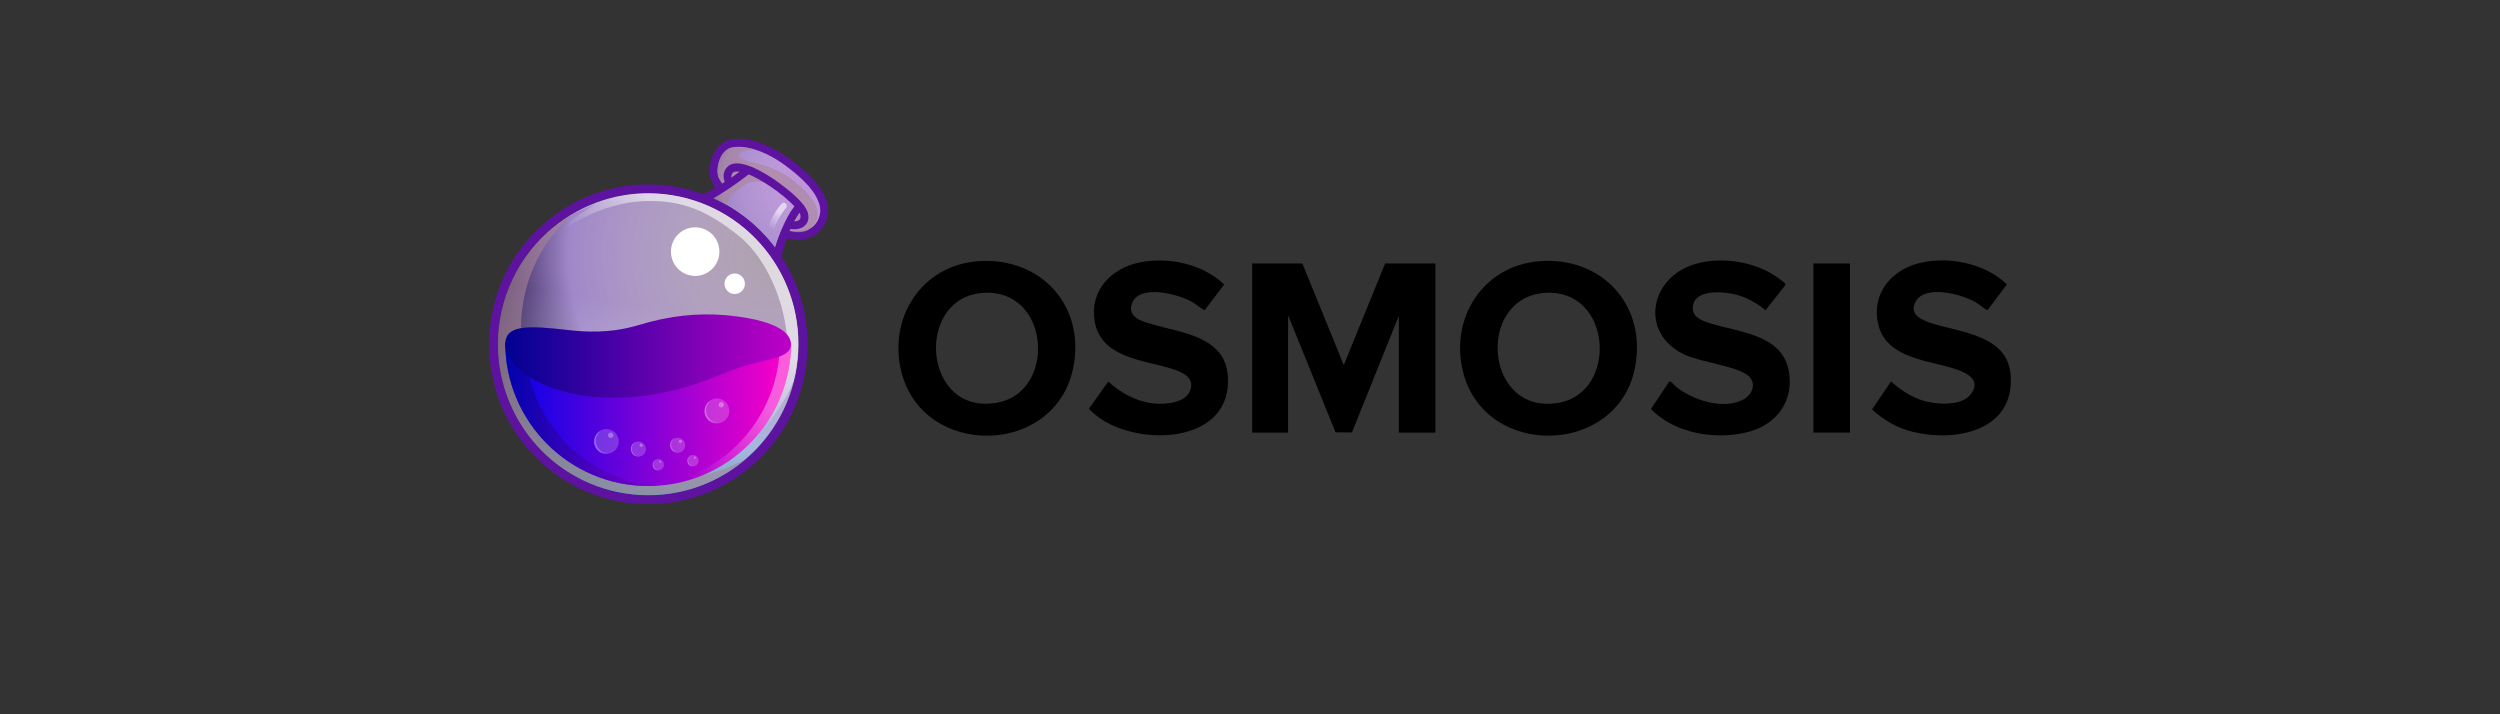 <?xml version="1.0" encoding="UTF-8"?>
<svg id="Layer_1" data-name="Layer 1" xmlns="http://www.w3.org/2000/svg" xmlns:xlink="http://www.w3.org/1999/xlink" viewBox="0 0 140 40">
  <rect x="0" y="0" width="140" height="40" fill="#333333" stroke="none"/>
  <defs>
    <style>
      .cls-1 {
        fill: #5e12a0;
      }

      .cls-2 {
        fill: #a98698;
      }

      .cls-2, .cls-3, .cls-4, .cls-5, .cls-6, .cls-7, .cls-8, .cls-9, .cls-10, .cls-11, .cls-12 {
        opacity: .6;
      }

      .cls-2, .cls-3, .cls-4, .cls-5, .cls-6, .cls-8, .cls-9, .cls-10, .cls-11, .cls-12, .cls-13, .cls-14 {
        isolation: isolate;
      }

      .cls-15 {
        fill: url(#radial-gradient-2);
      }

      .cls-16 {
        fill: url(#linear-gradient-7);
      }

      .cls-17 {
        fill: url(#linear-gradient-5);
      }

      .cls-18 {
        fill: url(#linear-gradient-6);
      }

      .cls-19 {
        fill: url(#linear-gradient-3);
      }

      .cls-20 {
        fill: url(#radial-gradient);
      }

      .cls-21, .cls-13, .cls-14 {
        fill: #fff;
      }

      .cls-3 {
        fill: url(#linear-gradient-8);
      }

      .cls-4 {
        fill: url(#linear-gradient-4);
      }

      .cls-5 {
        fill: url(#linear-gradient-9);
      }

      .cls-6 {
        fill: url(#linear-gradient-2);
      }

      .cls-22 {
        opacity: .7;
      }

      .cls-23 {
        opacity: .4;
      }

      .cls-8 {
        fill: url(#linear-gradient-13);
      }

      .cls-9 {
        fill: url(#linear-gradient-12);
      }

      .cls-10 {
        fill: url(#linear-gradient-11);
      }

      .cls-11 {
        fill: url(#linear-gradient-10);
      }

      .cls-12 {
        fill: url(#linear-gradient);
      }

      .cls-13 {
        opacity: .3;
      }

      .cls-14 {
        opacity: .2;
      }
    </style>
    <radialGradient id="radial-gradient" cx="-1457.323" cy="1062.015" fx="-1457.323" fy="1062.015" r=".044" gradientTransform="translate(221053.063 161727.821) scale(151.653 -152.274)" gradientUnits="userSpaceOnUse">
      <stop offset="0" stop-color="#ffeaff" stop-opacity=".6"/>
      <stop offset=".681" stop-color="#a087c9"/>
      <stop offset="1" stop-color="#10002f"/>
    </radialGradient>
    <radialGradient id="radial-gradient-2" cx="-1459.887" cy="1059.653" fx="-1459.887" fy="1059.653" r=".044" gradientTransform="translate(541719.939 394797.657) scale(371.041 -372.56)" xlink:href="#radial-gradient"/>
    <linearGradient id="linear-gradient" x1="34.953" y1="1245.984" x2="37.669" y2="1262.672" gradientTransform="translate(0 1273.586) scale(1 -1)" gradientUnits="userSpaceOnUse">
      <stop offset="0" stop-color="#81ffff"/>
      <stop offset=".62" stop-color="#fff" stop-opacity="0"/>
    </linearGradient>
    <linearGradient id="linear-gradient-2" x1="42.251" y1="1260.046" x2="35.263" y2="1253.661" gradientTransform="translate(0 1273.586) scale(1 -1)" gradientUnits="userSpaceOnUse">
      <stop offset=".289" stop-color="#fff"/>
      <stop offset=".78" stop-color="#fff" stop-opacity="0"/>
    </linearGradient>
    <linearGradient id="linear-gradient-3" x1="28.295" y1="1250.384" x2="44.305" y2="1250.384" gradientTransform="translate(0 1273.586) scale(1 -1)" gradientUnits="userSpaceOnUse">
      <stop offset="0" stop-color="#0002e9"/>
      <stop offset=".995" stop-color="#ff00c7"/>
    </linearGradient>
    <linearGradient id="linear-gradient-4" x1="45.068" y1="1253.676" x2="36.326" y2="1245.448" xlink:href="#linear-gradient-2"/>
    <linearGradient id="linear-gradient-5" x1="28.295" y1="1250.384" x2="36.85" y2="1250.384" gradientTransform="translate(0 1273.586) scale(1 -1)" gradientUnits="userSpaceOnUse">
      <stop offset="0" stop-color="#000292"/>
      <stop offset=".995" stop-color="#7d00c7"/>
    </linearGradient>
    <linearGradient id="linear-gradient-6" x1="28.313" y1="1253.646" x2="44.291" y2="1253.646" gradientTransform="translate(0 1273.586) scale(1 -1)" gradientUnits="userSpaceOnUse">
      <stop offset="0" stop-color="#000292"/>
      <stop offset=".995" stop-color="#be00c7"/>
    </linearGradient>
    <linearGradient id="linear-gradient-7" x1="44.038" y1="1262.247" x2="42.883" y2="1260.378" xlink:href="#linear-gradient-2"/>
    <linearGradient id="linear-gradient-8" x1="35.325" y1="1248.422" x2="35.962" y2="1248.422" xlink:href="#linear-gradient-2"/>
    <linearGradient id="linear-gradient-9" x1="37.522" y1="1248.649" x2="38.159" y2="1248.649" xlink:href="#linear-gradient-2"/>
    <linearGradient id="linear-gradient-10" x1="36.547" y1="1247.54" x2="37.025" y2="1247.54" xlink:href="#linear-gradient-2"/>
    <linearGradient id="linear-gradient-11" x1="38.483" y1="1247.767" x2="38.962" y2="1247.767" xlink:href="#linear-gradient-2"/>
    <linearGradient id="linear-gradient-12" x1="33.266" y1="1248.829" x2="34.307" y2="1248.829" xlink:href="#linear-gradient-2"/>
    <linearGradient id="linear-gradient-13" x1="39.447" y1="1250.538" x2="40.488" y2="1250.538" xlink:href="#linear-gradient-2"/>
  </defs>
  <path class="cls-1" d="M46.324,11.384c-.211-.802-.889-1.603-2.109-2.495-.979-.711-2.018-1.119-2.847-1.119-.166,0-.316.015-.467.045-.376.076-.708.348-.919.756-.256.484-.316,1.134-.151,1.527.06.121.136.272.226.408-.798.484-1.25.62-1.31.635,2.078.696,3.81,2.147,4.895,4.038l.015-.181c.045-.514.196-1.074.407-1.664.211.061.422.091.633.091.557,0,1.039-.227,1.34-.635.301-.408.422-.938.286-1.406Z"/>
  <path class="cls-20" d="M44.155,12.896c1.371.378,1.928-.681,1.747-1.391-.181-.711-.828-1.437-1.943-2.253-1.114-.817-2.244-1.149-2.967-.998-.723.151-.934,1.255-.753,1.679.075.166.241.408.467.681-.286.197-.557.348-.783.484,1.386.62,2.591,1.588,3.494,2.798.105-.408.256-.771.392-1.089.105.03.226.061.346.091Z"/>
  <path class="cls-15" d="M36.308,27.732c4.65,0,8.419-3.785,8.419-8.454s-3.769-8.454-8.419-8.454-8.419,3.785-8.419,8.454,3.769,8.454,8.419,8.454Z"/>
  <path class="cls-2" d="M45.209,10.824c-1.145-1.21-2.109-1.527-3.268-1.785-.904-.212-.663-.726.437-.62-.527-.181-1.024-.227-1.386-.151-.723.151-.934,1.255-.753,1.679.075.166.241.408.467.681-.407.272-.753.469-1.039.62.136.06.301.136.497.242.512.272,1.069.726,1.069.726-.843-.726-.663-1.059.497-1.875.361-.257,1.024-.227,1.642.091.618.318,1.34,1.119,1.34,1.119l-.693,1.331c.045.015.09.03.136.045.437.121.783.091,1.054-.015.316-.197,1.145-.877,0-2.087Z"/>
  <path class="cls-1" d="M41.926,9.766c.301.121.693.333,1.175.65.572.378,1.069.802,1.386,1.134-.527.696-.874,1.648-1.084,2.314.105.151.226.302.331.454.105-.378.286-.938.527-1.497.06.015.136.015.211.015.181,0,.392-.03.557-.166.12-.091.256-.257.241-.56,0-.287-.226-.65-.693-1.089-.331-.318-.783-.665-1.235-.983-1.295-.862-2.199-1.104-2.606-.696-.271.272-.241.605-.151.847-.482.318-.889.544-1.16.696.181.06.346.136.527.212.482-.272,1.175-.711,1.973-1.331ZM44.772,11.913c.045.076.06.151.06.197,0,.136-.045.181-.075.212-.06.045-.181.076-.286.076.09-.166.196-.333.301-.484ZM41.052,9.66c.045-.045.166-.076.361-.045-.151.121-.301.227-.452.333-.015-.106,0-.197.09-.287Z"/>
  <path class="cls-1" d="M36.308,10.325c-4.925,0-8.916,4.008-8.916,8.953s3.991,8.953,8.916,8.953,8.916-4.008,8.916-8.953c-.015-4.945-4.006-8.953-8.916-8.953ZM36.308,27.716c-4.654,0-8.419-3.781-8.419-8.454s3.765-8.454,8.419-8.454,8.419,3.781,8.419,8.454c-.015,4.673-3.78,8.454-8.419,8.454Z"/>
  <path class="cls-12" d="M36.308,27.732c4.65,0,8.419-3.785,8.419-8.454s-3.769-8.454-8.419-8.454-8.419,3.785-8.419,8.454,3.769,8.454,8.419,8.454Z"/>
  <path class="cls-2" d="M36.248,26.688c-4.594-.741-7.711-5.081-6.958-9.694.331-2.042,1.356-3.781,2.801-5.036-2.109,1.225-3.675,3.357-4.097,5.958-.738,4.612,2.38,8.953,6.958,9.694,2.56.423,5.03-.378,6.853-1.951-1.612.953-3.57,1.361-5.558,1.028Z"/>
  <path class="cls-6" d="M37.648,10.93c-2.124-.348-4.187.136-5.874,1.21-.03.03-.06.061-.06.061.648-.393,1.596-.741,1.596-.741-2.44,1.422-3.193,3.04-3.193,3.04.949-1.845,3.735-3.146,5.919-3.236,2.184-.091,3.615.56,5.362,1.966,1.747,1.422,2.801,4.325,2.696,6.624-.09,2.299-1.295,4.159-1.295,4.159.828-1.074,1.325-1.86,1.642-2.662.06-.242.12-.484.151-.741.753-4.597-2.35-8.922-6.943-9.679Z"/>
  <path class="cls-19" d="M44.305,19.187c0,4.431-3.585,8.03-7.997,8.03s-8.013-3.599-8.013-8.03h16.01Z"/>
  <g class="cls-7">
    <path class="cls-4" d="M43.673,19.187c0,4.325-3.404,7.864-7.681,8.03h.316c4.413,0,7.998-3.599,7.998-8.03h-.633Z"/>
  </g>
  <g class="cls-22">
    <path class="cls-17" d="M29.425,19.187h-1.13c0,4.431,3.585,8.03,7.998,8.03.196,0,.376,0,.557-.015-4.142-.287-7.425-3.766-7.425-8.015Z"/>
  </g>
  <path class="cls-18" d="M44.29,19.278c0-.923-1.596-1.452-3.72-1.633-1.536-.121-3.088.03-4.865.575-1.536.454-2.922.378-3.931.257-2.244-.257-3.479-.287-3.479.802,0,1.573,3.193,3.539,7.982,2.858,2.425-.348,3.675-1.059,5.106-1.543,1.551-.529,2.907-.499,2.907-1.316Z"/>
  <path class="cls-21" d="M38.929,15.452c.749,0,1.356-.609,1.356-1.361s-.607-1.361-1.356-1.361-1.355.609-1.355,1.361.607,1.361,1.355,1.361Z"/>
  <path class="cls-21" d="M41.143,16.465c.316,0,.572-.257.572-.575s-.256-.575-.572-.575-.572.257-.572.575.256.575.572.575Z"/>
  <g class="cls-7">
    <path class="cls-16" d="M43.191,13.017h-.03c-.09-.015-.151-.106-.136-.212.136-.696.708-1.361.738-1.391.06-.076.181-.076.241-.015.075.061.075.182.015.242-.015.015-.542.635-.663,1.24-.015.076-.09.136-.166.136Z"/>
  </g>
  <path class="cls-14" d="M35.751,25.569c.233,0,.422-.19.422-.423s-.189-.423-.422-.423-.422.19-.422.423.189.423.422.423Z"/>
  <g class="cls-23">
    <path class="cls-3" d="M35.51,25.433c-.166-.166-.166-.439,0-.605.03-.03.06-.045.09-.076-.06.015-.105.045-.151.091-.166.166-.166.439,0,.605.136.136.346.166.512.076-.151.06-.331.03-.452-.091Z"/>
  </g>
  <path class="cls-13" d="M35.901,25.025c.05,0,.09-.041.09-.091s-.04-.091-.09-.091-.09.041-.09.091.04.091.09.091Z"/>
  <path class="cls-14" d="M37.95,25.357c.233,0,.422-.19.422-.423s-.189-.423-.422-.423-.422.19-.422.423.189.423.422.423Z"/>
  <g class="cls-23">
    <path class="cls-5" d="M37.709,25.206c-.166-.166-.166-.439,0-.605.03-.03.06-.045.09-.076-.06.015-.105.045-.151.091-.166.166-.166.439,0,.605.136.136.346.166.512.076-.151.076-.331.045-.452-.091Z"/>
  </g>
  <path class="cls-13" d="M38.1,24.813c.05,0,.09-.041.09-.091s-.04-.091-.09-.091-.09.041-.09.091.04.091.09.091Z"/>
  <path class="cls-14" d="M36.865,26.34c.175,0,.316-.142.316-.318s-.142-.318-.316-.318-.316.142-.316.318.142.318.316.318Z"/>
  <g class="cls-23">
    <path class="cls-11" d="M36.684,26.234c-.12-.121-.12-.333,0-.454.015-.015.045-.03.06-.045-.045.015-.075.045-.105.076-.12.121-.12.333,0,.454.105.106.256.121.392.045-.12.03-.256.015-.346-.076Z"/>
  </g>
  <path class="cls-13" d="M36.971,25.917c.033,0,.06-.027.06-.06s-.027-.061-.06-.061-.06.027-.06.061.027.06.06.06Z"/>
  <path class="cls-14" d="M38.808,26.113c.175,0,.316-.142.316-.318s-.142-.318-.316-.318-.316.142-.316.318.142.318.316.318Z"/>
  <g class="cls-23">
    <path class="cls-10" d="M38.627,26.008c-.12-.121-.12-.333,0-.454.015-.015.045-.03.06-.045-.045.015-.075.045-.105.076-.12.121-.12.333,0,.454.105.106.256.121.392.045-.12.03-.256.015-.346-.076Z"/>
  </g>
  <path class="cls-13" d="M38.914,25.69c.033,0,.06-.027.06-.06s-.027-.06-.06-.06-.06.027-.06.06.027.06.06.06Z"/>
  <path class="cls-14" d="M33.958,25.418c.383,0,.693-.311.693-.696s-.31-.696-.693-.696-.693.311-.693.696.31.696.693.696Z"/>
  <g class="cls-23">
    <path class="cls-9" d="M33.567,25.176c-.271-.272-.271-.711,0-.983.045-.045.09-.076.151-.106-.09.03-.166.091-.241.151-.271.272-.271.711,0,.983.226.227.572.272.843.106-.256.106-.557.045-.753-.151Z"/>
  </g>
  <path class="cls-13" d="M34.199,24.526c.083,0,.151-.068.151-.151s-.067-.151-.151-.151-.151.068-.151.151.067.151.151.151Z"/>
  <path class="cls-14" d="M40.149,23.709c.383,0,.693-.311.693-.696s-.31-.696-.693-.696-.693.311-.693.696.31.696.693.696Z"/>
  <g class="cls-23">
    <path class="cls-8" d="M39.742,23.467c-.271-.272-.271-.711,0-.983.045-.045.09-.076.151-.106-.09.03-.166.091-.241.151-.271.272-.271.711,0,.983.226.227.572.272.843.106-.256.106-.542.045-.753-.151Z"/>
  </g>
  <path class="cls-13" d="M40.39,22.817c.083,0,.151-.068.151-.151s-.067-.151-.151-.151-.151.068-.151.151.067.151.151.151Z"/>
  <g id="_9pyI3I" data-name="9pyI3I">
    <g>
      <polygon points="72.933 14.754 75.251 20.443 77.569 14.754 80.382 14.754 80.382 24.224 78.336 24.224 78.336 17.684 75.708 24.22 74.79 24.208 72.132 17.65 72.132 24.224 70.121 24.224 70.121 14.754 72.933 14.754"/>
      <path d="M86.204,14.628c3.543-.277,6.067,2.518,5.342,6.02-1.008,4.864-8.296,5.04-9.587.28-.822-3.034,1.045-6.049,4.245-6.299ZM86.545,16.399c-3.929.23-3.428,6.958.798,6.145,3.27-.628,2.931-6.364-.798-6.145Z"/>
      <path d="M54.774,14.628c3.53-.257,6.059,2.531,5.314,6.026-1.048,4.918-8.384,5.008-9.607.185-.766-3.022,1.121-5.98,4.293-6.211ZM55.081,16.399c-3.909.229-3.422,6.979.825,6.139,3.249-.642,2.913-6.358-.825-6.139Z"/>
      <path d="M111.299,17.376c-.234-.113-.426-.312-.658-.448-.749-.441-2.775-.993-3.336-.086-.494.8.396,1.121.995,1.301,1.61.483,4.135.676,4.296,2.86.231,3.132-3.066,3.772-5.497,3.176-.86-.211-1.618-.653-2.262-1.25l1.06-1.567c.639.57,1.396,1.044,2.259,1.182.682.11,1.793.133,2.238-.503.651-.93-.616-1.305-1.269-1.487-1.457-.406-3.529-.614-3.945-2.394-.382-1.636.648-2.97,2.192-3.397,1.642-.454,3.781-.045,5.012,1.165l-1.086,1.447Z"/>
      <path d="M67.458,17.374c-.248-.124-.448-.322-.702-.467-.758-.433-2.946-1.021-3.357.072-.292.777.514,1.001,1.09,1.172,1.637.485,4.105.675,4.27,2.887.284,3.817-4.931,4.013-7.239,2.329-.086-.063-.536-.426-.535-.488l1.079-1.514c.695.642,1.562,1.123,2.519,1.224.652.069,1.824,0,2.078-.75.251-.74-.52-1.027-1.081-1.2-1.577-.487-3.921-.605-4.278-2.64-.296-1.691.899-2.962,2.479-3.295,1.62-.342,3.562.067,4.771,1.227l-1.093,1.445Z"/>
      <path d="M93.476,21.367c.089-.052.279.206.355.267.938.766,2.695,1.359,3.823.722.479-.271.716-.886.268-1.301-.556-.515-2.621-.779-3.484-1.151-2.651-1.144-2.113-4.364.508-5.125,1.41-.409,3.188-.152,4.421.642.098.063.565.39.601.457.02.036.024.066-.002.101l-1.096,1.396c-.502-.416-1.082-.743-1.723-.894-.667-.157-2.24-.298-2.346.675-.066.608.503.8.989.954,1.527.483,3.908.605,4.353,2.531.382,1.653-.536,3.051-2.123,3.513-1.812.528-4.231.15-5.567-1.248l1.023-1.539Z"/>
      <rect x="101.551" y="14.754" width="2.045" height="9.47"/>
    </g>
  </g>
</svg>
